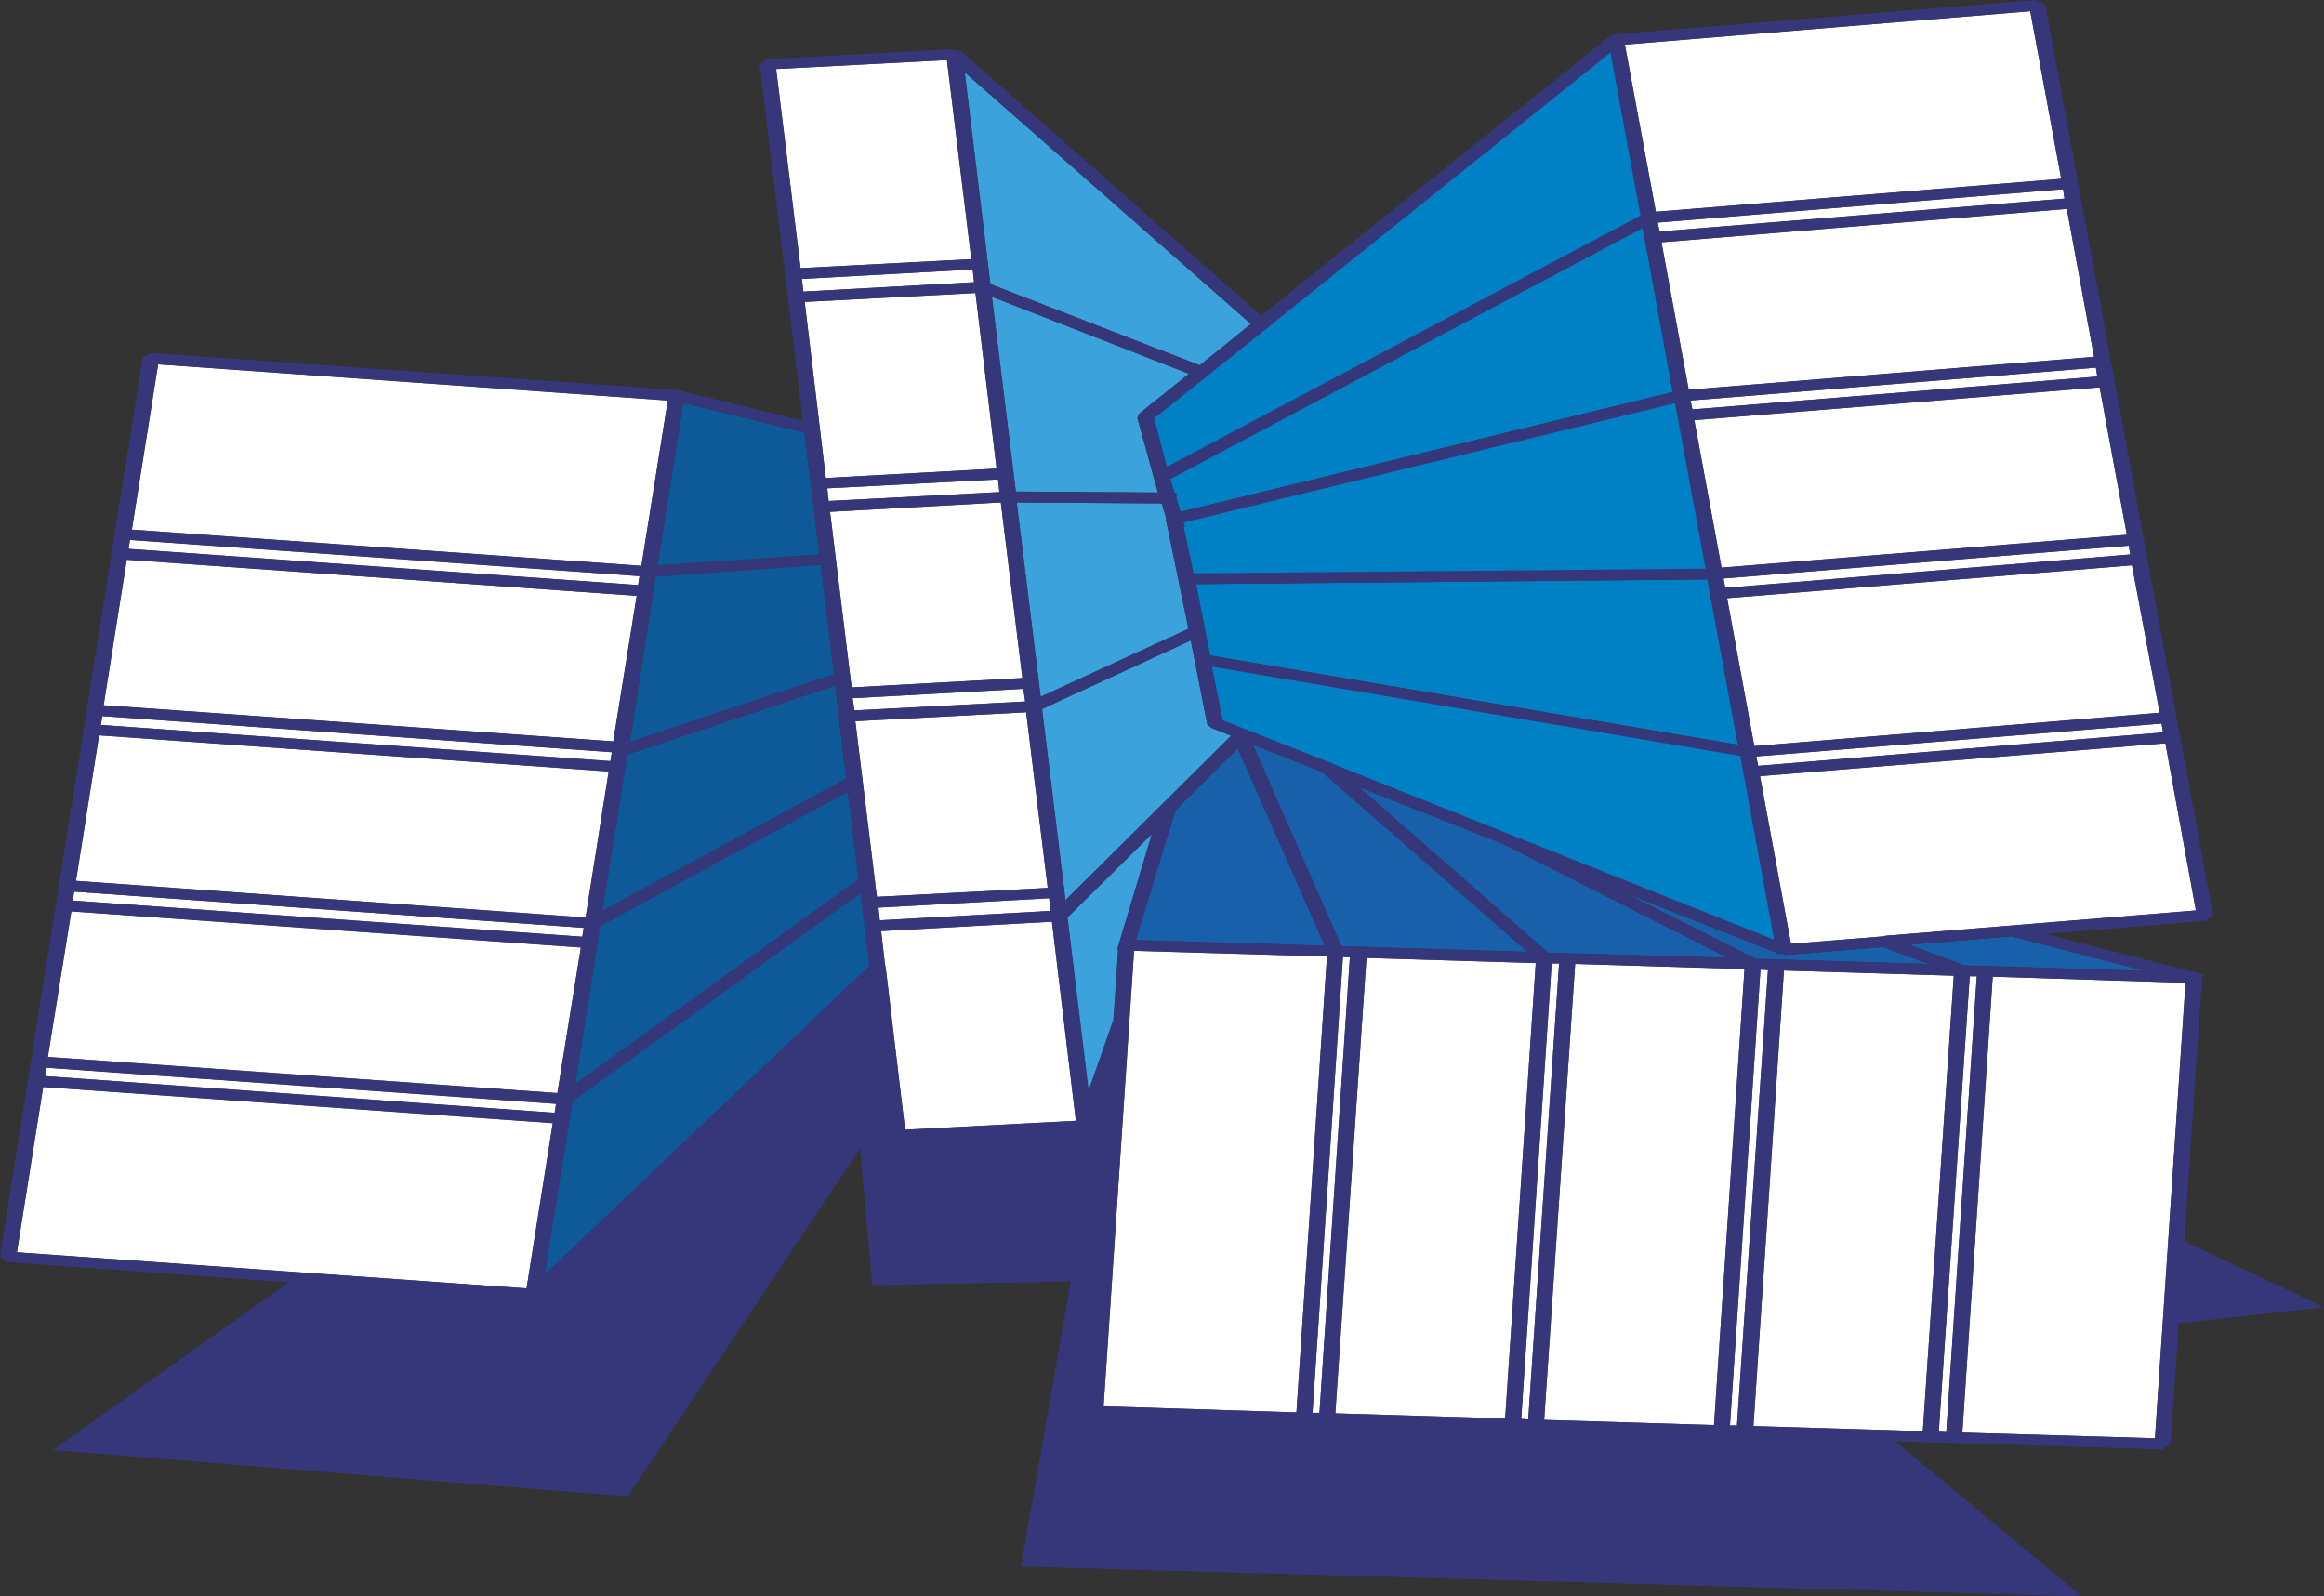 <?xml version="1.0" encoding="iso-8859-1"?>
<!-- Generator: Adobe Illustrator 20.1.0, SVG Export Plug-In . SVG Version: 6.00 Build 0)  -->
<svg version="1.0" id="Layer_1" xmlns="http://www.w3.org/2000/svg" xmlns:xlink="http://www.w3.org/1999/xlink" x="0px" y="0px"
	 viewBox="0 0 904.81 621.59" enable-background="new 0 0 904.81 621.59" xml:space="preserve">
<rect x="0" y="0" width="904.81" height="621.59" fill="#333333" stroke="none"/>
<title>hipdesigns_0019</title>
<path fill="#35377A" d="M810.54,621.59l-108.69-90.31l203-22.3l-379.1-179.17L371.2,315.18L20.64,564.55l223.78,18.1l90.43-135.47
	l4.75,53.2l77.27-1.46l-19.36,111L810.54,621.59z"/>
<path fill="#FFFFFF" d="M685.23,302.2l12.06,65.27l36.54-2.93v-0.18H734l120.93-9.87l-11.87-65.08L685.23,302.2z"/>
<path fill="#FFFFFF" d="M389.65,195.62l-66.5,3.66l8.4,68.38l66.51-3.66L389.65,195.62z"/>
<path fill="#FFFFFF" d="M322.61,195.07l66.5-3.47l-0.55-4.94l-66.49,3.47L322.61,195.07z"/>
<path fill="#FFFFFF" d="M388,182.46l-8.22-68.38l-66.49,3.47l8.22,68.56L388,182.46z"/>
<path fill="#FFFFFF" d="M331.93,271.86l0.73,4.75l66.5-3.47l-0.73-4.94L331.93,271.86z"/>
<path fill="#FFFFFF" d="M683.76,294.53l0.73,3.66l157.65-13l-0.55-3.47L683.76,294.53z"/>
<path fill="#FFFFFF" d="M690.71,365.83l-13.15-71.48l-205.7-34.74l4.2,20.84l42.2,16.64l0.18-0.18l0.55,0.55L690.71,365.83z"/>
<path fill="#FFFFFF" d="M664,221.4L652.16,157L460.9,203.48l0.55,1.46l-0.55,0.18l3.83,17.88v0.18L664,221.4z"/>
<path fill="#FFFFFF" d="M672.44,232.91L683,290.5l157.83-13l-10.78-57.41L672.44,232.91z"/>
<path fill="#FFFFFF" d="M829.36,215.91l-0.55-3.47L671,225.24l0.73,3.66L829.36,215.91z"/>
<path fill="#FFFFFF" d="M828.08,208.23l-10.6-57.41l-157.83,12.8l10.6,57.38L828.08,208.23z"/>
<path fill="#FFFFFF" d="M816.57,146.62l-0.57-3.47l-157.83,12.8l0.73,3.47L816.57,146.62z"/>
<path fill="#FFFFFF" d="M815.29,138.94L804.7,81.36l-157.83,13l10.6,57.41L815.29,138.94z"/>
<path fill="#FFFFFF" d="M803.78,77.33l-0.55-3.66l-157.83,13l0.73,3.47L803.78,77.33z"/>
<path fill="#FFFFFF" d="M790.45,4.39l-157.83,13l12.06,65.08l157.83-12.8L790.45,4.39z"/>
<path fill="#FFFFFF" d="M638.64,83.92L627,20.48L495.06,126.33l-0.37,0.37l-45.3,36.2l4.93,18.83L638.64,83.92z"/>
<path fill="#FFFFFF" d="M368.64,23.4l-66.5,3.47l9.5,77.52l66.5-3.47L368.64,23.4z"/>
<path fill="#FFFFFF" d="M312.2,108.6l0.55,4.94l66.49-3.66l-0.55-4.94L312.2,108.6z"/>
<path fill="#FFFFFF" d="M61.56,141.87l-10.23,64.35l198.39,14.08L260,155.95L61.56,141.87z"/>
<path fill="#FFFFFF" d="M248.44,227.8l0.55-3.47L50.6,210.24l-0.55,3.47L248.44,227.8z"/>
<path fill="#FFFFFF" d="M238.76,288.68l9.13-56.68L49.32,217.92l-9,56.67L238.76,288.68z"/>
<path fill="#FFFFFF" d="M39.82,278.8l-0.55,3.47l198.39,14.08l0.55-3.47L39.82,278.8z"/>
<path fill="#FFFFFF" d="M38.54,286.3l-9,56.67L228,357.23l9-56.86L38.54,286.3z"/>
<path fill="#FFFFFF" d="M28.86,347.18l-0.55,3.47l198.39,14.08l0.55-3.47L28.86,347.18z"/>
<path fill="#FFFFFF" d="M226.16,368.93L27.77,354.86l-9.13,56.67L217,425.61L226.16,368.93z"/>
<path fill="#FFFFFF" d="M215.93,433.29l0.55-3.47l-198.4-14.08L17.54,419L215.93,433.29z"/>
<path fill="#FFFFFF" d="M205,501.66l10.23-64.35L16.81,423.23L6.58,487.59L205,501.66z"/>
<path fill="#0E5997" d="M338.5,376.06l-3.5-28.33L222.87,428.9l-10.78,67.28L338.5,376.06 M329.5,303.11l-4.38-36.2l-80.93,26.87
	l-9.68,60.88l95-51.56 M334.26,342.22l-4.2-34l-96.45,52.29L224,422l110.3-79.76 M319,215.91l-5.85-47.53L266,156.86l-10,63.26
	l63-4.2 M319.55,219.92l-64.3,4.57l-10,64.35l79.47-26.33L319.55,219.92z"/>
<path fill="#FFFFFF" d="M340.69,343.7l0.73,5.48l66.5-3.47l-8.4-68.38L333,280.81l7.67,62.53l0.18,0.18L340.69,343.7z"/>
<path fill="#FFFFFF" d="M342,353.39l0.55,4.94l66.45-3.66l-0.55-4.94L342,353.39z"/>
<path fill="#FFFFFF" d="M343.07,362.54l1.46,12.8l0.37,1.83l7.49,62.71l66.5-3.47l-9.32-77.52L343.07,362.54z"/>
<path fill="#3CA2DB" d="M435,369.67l13.52-45l-32.88,32.54l8.22,67.46l9.68-27.61l1.83-27.42H435 M471.54,283.35l-1.54-1.44
	l-6.39-32.54l-57.91,26.69l9.13,74.41l64.49-64l-7.86-3.11 M450.82,191.77l-8-29.07l0.73-1.65l19.36-15.54l-76.72-30l9.32,75.87
	l55.35,0.37 M453.97,202.35l0.18-0.18l-1.84-6.17l-56.45-0.37l9.32,75.69l57.54-26.51L454,202.38 M467.15,142.23L487,126.15
	l-111.43-98l10,82.45L467.15,142.23z"/>
<path fill="#FFFFFF" d="M516.61,372.41l-75.08-2.19l-11.87,177.33l75.08,2.38L516.61,372.41z"/>
<path fill="#FFFFFF" d="M525.57,372.77l-2.74-0.18L511,550.11h2.74L525.57,372.77z"/>
<path fill="#FFFFFF" d="M586,552.3L597.91,375L532,373l-12.1,177.29L586,552.3z"/>
<path fill="#FFFFFF" d="M607,375.15h-2.92l-11.84,177.34l2.74,0.18L607,375.15z"/>
<path fill="#FFFFFF" d="M679.2,377.34l-65.95-2l-12.06,177.51l66.13,2L679.2,377.34z"/>
<path fill="#FFFFFF" d="M688.33,377.71l-2.92-0.18L673.53,555h2.74L688.33,377.71z"/>
<path fill="#FFFFFF" d="M760.67,379.9l-66.13-2l-11.87,177.33l65.95,2L760.67,379.9z"/>
<path fill="#FFFFFF" d="M769.62,380.09h-2.74l-12.05,177.33l2.92,0.18L769.62,380.09z"/>
<path fill="#FFFFFF" d="M764,557.79l75,2.21l11.87-177.34l-75.08-2.38L764,557.79z"/>
<path fill="#1960AB" d="M481.91,291.42l-24.3,24.13L442.26,366l73.44,2.19l-33.8-76.79 M515.33,301.09l-0.55-0.55l-27-10.6
	l34.53,78.43l72.34,2.19l-79.28-69.47 M835.24,378.09l-52.06-13.53l-39.82,3.29l21.37,8l70.51,2.19 M602.87,370.91l69.78,2
	l-87.69-44.43L529,306.41l73.8,64.54 M632.8,347.73l50.78,25.6l67.23,2l-17.17-6.4l-0.73-0.18l-38,3.11l-1.28-0.73l-0.73,0.37
	L632.8,347.73z"/>
<path fill="#0080C5" d="M641.93,84.83l-12.79-69.29L445.92,162.35l6.21,23.22L641.93,84.83 M676.64,290l-11.87-64.4l-199.12,1.83
	l5.48,27.79L676.64,290 M694.54,369.71l-14.25-77L468.2,256.86l4.93,24.86l221.41,87.94 M651.25,152.66l-11.69-64l-184,97.81
	l1.64,5.48h0.8v2.19l1.64,5.12l191.63-46.62 M667.53,223.39l-12.79-69.29l-197.68,48.1l4.94,23.22L667.53,223.39z"/>
<path fill="#35377A" d="M628.78,13.35l-2,0.73L491,122.86L374.13,19.93l-3.65-0.73l-71.8,3.8l-2.92,2.19l16.81,138.58l-51.15-12.43
	l-0.18,0.37L59,137.48l-3.47,1.83L0,489.23l2.92,2.19l203.69,14.63l3.84-0.91l128.78-122.49l7.31,59.6l3.29,2l72.34-3.84l3.11-1.65
	l6.58-19l-8.59,129.62l2.92,2.19l415.59,12.8l3.29-2L857.31,381l0.91-1.46l-61.75-15.91l62.53-5.12l2.56-2.38L796.29,1.83L792.64,0
	L628.78,13.35 M632.62,17.35l157.83-13l12.06,65.27L644.67,82.45l-12.06-65.08 M803.24,73.68l0.55,3.66L646.13,90.13l-0.73-3.47
	l157.83-13 M804.69,81.34l10.6,57.59l-157.83,12.8l-10.6-57.41l157.83-13 M816,143.15l0.55,3.47l-157.65,12.8l-0.73-3.47L816,143.15
	 M817.46,150.83l10.6,57.41L670.25,221l-10.6-57.41l157.83-12.8 M828.81,212.4l0.55,3.47l-157.65,13l-0.71-3.63l157.83-12.8
	 M639.56,88.67l11.69,64l-191.63,46.61l-1.62-5.12V192h-0.73l-1.64-5.48l184-97.81 M652.16,157L664,221.4l-199.3,1.83V223
	l-3.84-17.92l0.55-0.18l-0.55-1.46L652.16,157 M684.5,298.18l-0.73-3.66l157.83-12.8l0.55,3.47l-157.65,13 M683,290.5l-10.6-57.59
	l157.65-12.8l10.78,57.41L683,290.5 M604.08,375.15H607l-12,177.52l-2.74-0.18l11.87-177.34 M693.64,371.15l1.28,0.73l38-3.11
	l0.73,0.18l17.17,6.4l-67.23-2l-50.78-25.6l60.1,23.77L693.64,371.15 M685.42,377.55l2.92,0.18L676.27,555h-2.74l11.87-177.52
	 M613.24,375.29l65.95,2l-11.87,177.57l-66.13-2l12.06-177.52 M697.25,367.48l-12.02-65.28l157.83-12.8l11.87,65.08L734,364.36
	h-0.18v0.18l-36.54,2.93 M672.62,373l-69.78-2L529,306.41l55.9,22.12L672.62,373 M677.55,294.39l13.15,71.48L519,297.45l-0.55-0.55
	l-0.18,0.18l-42.2-16.64l-4.2-20.84l205.7,34.74 M764.71,375.88l-21.37-8l39.82-3.29l52.06,13.53l-70.51-2.19 M766.9,380.13h2.74
	l-11.89,177.48l-2.92-0.18l12.06-177.34 M694.55,377.9l66.13,2l-12.06,177.34l-65.95-2l11.87-177.34 M664.77,225.6l11.87,64.4
	l-205.51-34.78l-5.48-27.79L664.77,225.6 M839,560l-75-2.21l11.87-177.52l75.08,2.38L839,560 M597.91,375L586,552.3l-66.13-2
	L532,373l65.95,2 M627,20.48l11.69,63.44l-184.37,97.8l-4.93-18.83l45.3-36.2l0.37-0.37L627,20.48 M302.2,26.88l66.5-3.47l9.5,77.52
	l-66.5,3.47L302.2,26.88 M443.54,161.07l-0.73,1.65l8,29.07l-55.35-0.37l-9.32-75.87l76.72,30l-19.36,15.54 M454.09,202.22
	l-0.18,0.18l8.77,42.41l-57.54,26.51l-9.32-75.69l56.49,0.37l1.83,6.22 M487,126.15l-19.91,16.09l-81.47-31.63l-10-82.45l111.43,98
	 M378.69,104.94l0.55,4.94l-66.49,3.66l-0.55-4.94l66.5-3.66 M322.62,195.07l-0.55-4.94l66.49-3.47l0.55,4.94l-66.5,3.47
	 M313.11,168.38l5.89,47.53l-63,4.2l10-63.26l47.13,11.52 M255.2,224.51l64.3-4.57l5.12,42.6l-79.47,26.33l10-64.35 M379.79,114.08
	l8.21,68.38l-66.49,3.66l-8.22-68.56l66.49-3.47 M323.15,199.28l66.5-3.66l8.4,68.38l-66.49,3.66l-8.4-68.38 M332.66,276.61
	l-0.73-4.75l66.49-3.66l0.73,4.94l-66.5,3.47 M333.02,280.81l66.49-3.47l8.4,68.38l-66.5,3.47l-0.73-5.48l0.18-0.18l-0.18-0.18
	L333,280.81 M344.87,377.16l-0.37-1.83l-1.46-12.8l66.49-3.66l9.32,77.52l-66.5,3.47l-7.49-62.71 M342.49,358.32l-0.49-4.93
	l66.49-3.66l0.55,4.94l-66.49,3.66 M335,347.73l3.47,28.34L212.09,496.18l10.78-67.28L335,347.73 M330.07,308.24l4.2,34L224,422
	l9.68-61.43l96.45-52.29 M325.2,266.96l4.38,36.2l-95,51.56l9.68-60.88l80.93-26.87 M514.81,300.61l0.55,0.55l79.28,69.47
	l-72.34-2.19L487.75,290l27,10.6 M470,281.91l1.46,1.46l7.86,3.11l-64.49,64l-9.13-74.41l57.91-26.69L470,281.91 M448.44,324.69
	l-13.52,45h0.37l-1.83,27.42l-9.68,27.61l-8.22-67.46l32.88-32.54 M522.79,372.62l2.74,0.18l-11.84,177.31H511l11.87-177.52
	 M441.58,370.21l75.08,2.19l-11.92,177.53l-75.08-2.38l11.87-177.34 M457.61,315.55l24.3-24.13l33.8,76.79L442.26,366l15.35-50.46
	 M249,224.32l-0.55,3.47l-198.4-14.07l0.55-3.47L249,224.32 M51.33,206.22l10.23-64.35L260,155.95l-10.28,64.35L51.33,206.22
	 M28.33,350.65l0.55-3.47l198.39,14.08l-0.55,3.47l-198.4-14.08 M29.59,343l9-56.67l198.39,14.08l-9,56.86L29.59,343 M39.27,282.3
	l0.55-3.47l198.39,14.08l-0.55,3.47l-198.38-14.1 M247.89,232l-9.13,56.67L40.37,274.6l9-56.67L247.89,232 M27.77,354.86
	l198.39,14.08L217,425.61L18.63,411.53l9.13-56.67 M215.2,437.31L205,501.66L6.58,487.59l10.23-64.35L215.2,437.31 M216.48,429.81
	l-0.55,3.47L17.54,419l0.55-3.29L216.48,429.81z"/>
</svg>
